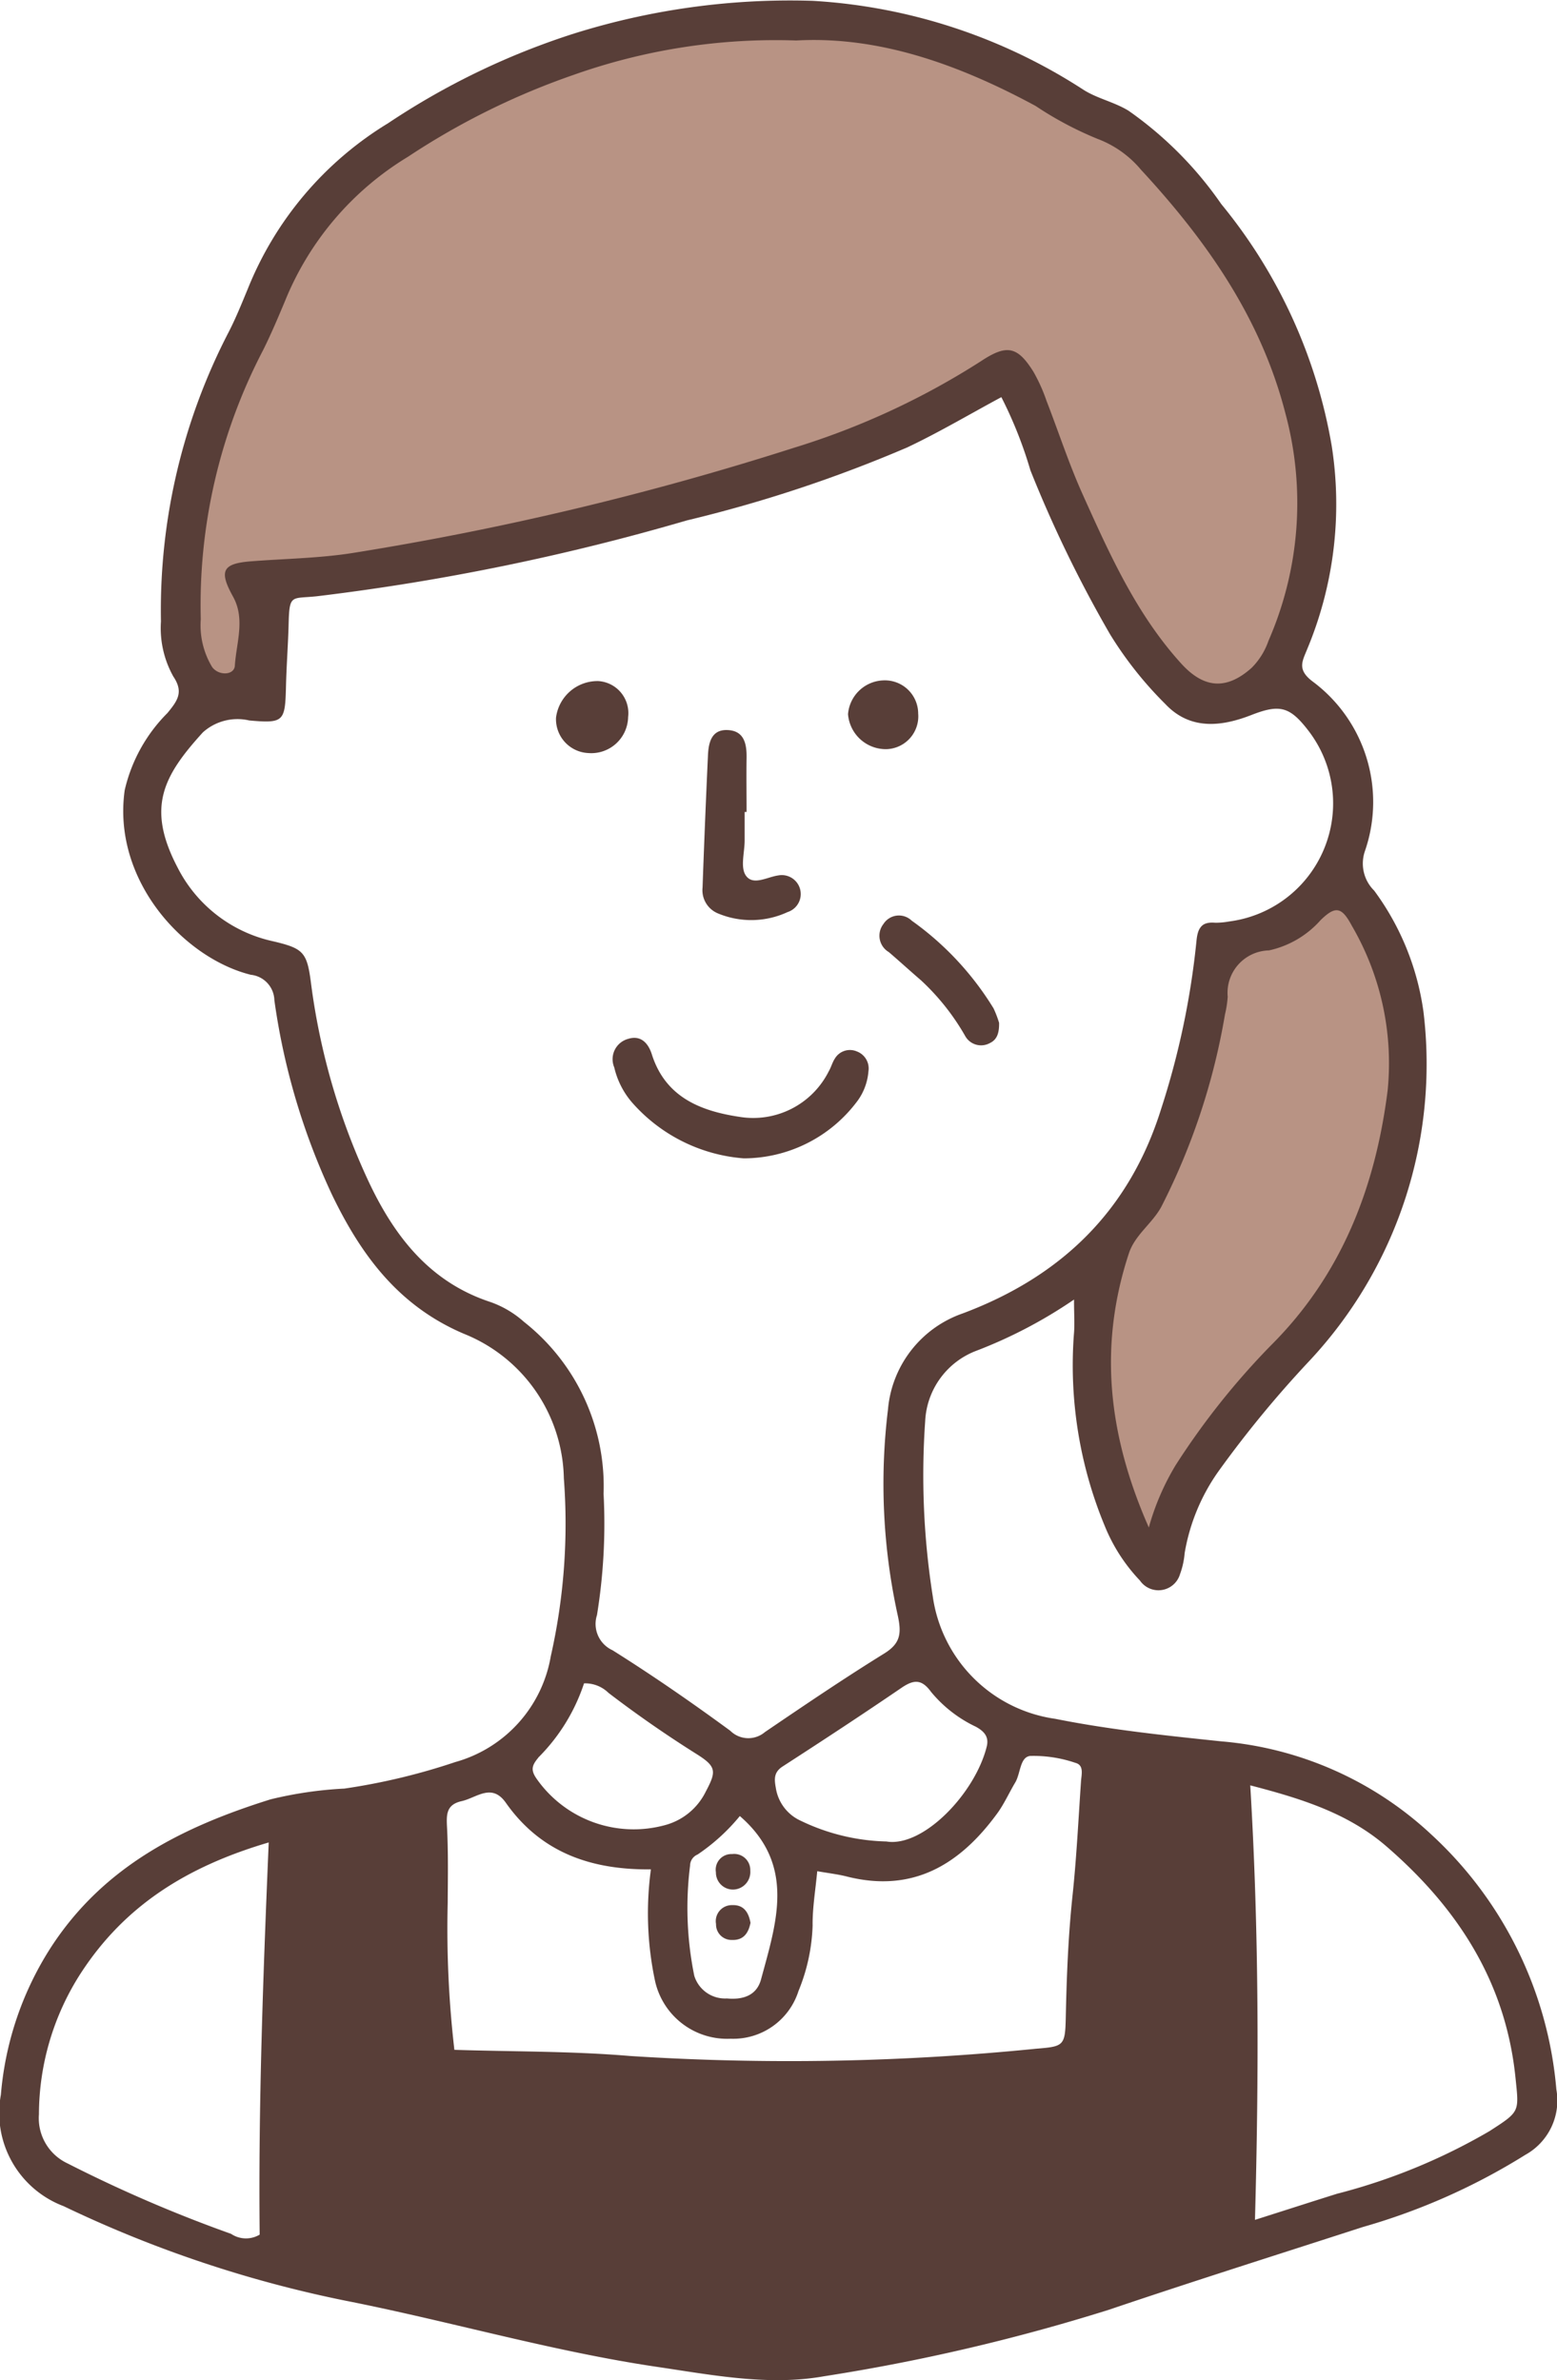 <svg id="merit_pic05" xmlns="http://www.w3.org/2000/svg" xmlns:xlink="http://www.w3.org/1999/xlink" width="88.06" height="134.6" viewBox="0 0 88.06 134.6">
  <defs>
    <clipPath id="clip-path">
      <rect id="長方形_91" data-name="長方形 91" width="88.06" height="134.6" fill="none"/>
    </clipPath>
  </defs>
  <g id="グループ_69" data-name="グループ 69" clip-path="url(#clip-path)">
    <path id="パス_961" data-name="パス 961" d="M60.744,73.491a26.678,26.678,0,0,1-5.5,2.887,4.483,4.483,0,0,0-2.918,3.991,43.962,43.962,0,0,0,.428,9.9A8.144,8.144,0,0,0,59.678,97.2c3.1.62,6.24.944,9.389,1.275A19.814,19.814,0,0,1,81,103.788a22.129,22.129,0,0,1,7.024,14.373,3.512,3.512,0,0,1-1.76,3.7,35.9,35.9,0,0,1-9.187,4.079c-4.8,1.554-9.6,3.069-14.377,4.684a110.416,110.416,0,0,1-16.1,3.757c-3.119.556-6.312-.071-9.44-.533-5.929-.876-11.692-2.571-17.561-3.73A67.961,67.961,0,0,1,3.6,124.761a5.632,5.632,0,0,1-3.55-6.3,18.154,18.154,0,0,1,2.814-8.311c2.993-4.627,7.478-6.843,12.434-8.394a22.23,22.23,0,0,1,4.18-.61,35.99,35.99,0,0,0,6.272-1.5,7.528,7.528,0,0,0,5.4-5.979A34.03,34.03,0,0,0,31.89,83.6a8.992,8.992,0,0,0-5.649-8.172c-3.678-1.563-5.8-4.418-7.457-7.851a38.365,38.365,0,0,1-3.266-11.009,1.485,1.485,0,0,0-1.332-1.443c-3.787-.94-7.848-5.34-7.134-10.436a9.024,9.024,0,0,1,2.419-4.368c.575-.7.924-1.183.332-2.064a5.6,5.6,0,0,1-.7-3.115,34.15,34.15,0,0,1,3.839-16.381c.4-.778.726-1.592,1.062-2.4a19.422,19.422,0,0,1,7.942-9.39A41.862,41.862,0,0,1,32.457,1.9,40.863,40.863,0,0,1,45.967.047,31.46,31.46,0,0,1,61.285,5.082c.794.5,1.725.68,2.543,1.18a21.05,21.05,0,0,1,5.246,5.281,29.291,29.291,0,0,1,6.24,13.647A21.288,21.288,0,0,1,73.936,36.7c-.276.687-.591,1.16.295,1.832A8.495,8.495,0,0,1,77.2,48.12a2.15,2.15,0,0,0,.519,2.244,14.971,14.971,0,0,1,2.79,6.862A24.567,24.567,0,0,1,74.046,76.97a61.883,61.883,0,0,0-5.138,6.242A11.205,11.205,0,0,0,67,87.836a4.463,4.463,0,0,1-.26,1.18,1.272,1.272,0,0,1-2.269.364A9.789,9.789,0,0,1,62.5,86.338,23.725,23.725,0,0,1,60.737,75.45c.05-.535.007-1.078.007-1.959M51.266,25.321a77.27,77.27,0,0,1-12.424,4.11,129.785,129.785,0,0,1-20.92,4.288c-1.472.157-1.555-.156-1.6,1.641-.032,1.146-.119,2.291-.147,3.437-.049,2.005-.112,2.12-2.076,1.946a2.929,2.929,0,0,0-2.626.674c-2.253,2.479-3.2,4.254-1.433,7.636a7.95,7.95,0,0,0,5.405,4.177c1.691.4,1.911.605,2.133,2.28a37.932,37.932,0,0,0,3.314,11.4c1.47,3.09,3.476,5.618,6.857,6.724a5.682,5.682,0,0,1,1.888,1.12,11.842,11.842,0,0,1,4.5,9.724,32.2,32.2,0,0,1-.374,6.857,1.633,1.633,0,0,0,.879,1.987c2.276,1.429,4.492,2.963,6.66,4.553a1.449,1.449,0,0,0,1.962.074c2.226-1.512,4.455-3.024,6.741-4.439.913-.565.989-1.117.777-2.122a34.653,34.653,0,0,1-.561-11.674,6.326,6.326,0,0,1,4.227-5.439c5.576-2.089,9.423-5.809,11.218-11.549a45.434,45.434,0,0,0,2-9.479c.067-.744.267-1.136,1.066-1.065a4.411,4.411,0,0,0,.8-.074A6.735,6.735,0,0,0,74.007,41.33c-1.053-1.373-1.623-1.524-3.233-.895-1.715.669-3.473.858-4.867-.623a21.121,21.121,0,0,1-3.131-3.952,71.029,71.029,0,0,1-4.5-9.267,23.856,23.856,0,0,0-1.642-4.134c-1.81.973-3.545,2.005-5.363,2.862m-5.31,83.535a10.573,10.573,0,0,1-.8,3.736,3.871,3.871,0,0,1-3.839,2.7A4.175,4.175,0,0,1,37.042,112a18.4,18.4,0,0,1-.228-6.286c-3.432.037-6.241-.979-8.2-3.759-.8-1.145-1.65-.292-2.5-.1-.895.2-.867.779-.83,1.511.072,1.415.045,2.835.037,4.254a59.465,59.465,0,0,0,.378,8.3c3.356.107,6.646.07,9.91.346a139.761,139.761,0,0,0,23-.41c1.561-.126,1.634-.161,1.669-1.781.048-2.3.138-4.587.381-6.876.228-2.147.333-4.308.48-6.463.026-.382.182-.913-.313-1.044a7.318,7.318,0,0,0-2.562-.392c-.583.063-.541.99-.844,1.5-.346.579-.623,1.206-1.017,1.747-2.115,2.9-4.78,4.515-8.511,3.571-.506-.128-1.029-.188-1.671-.3-.1,1.064-.27,2.056-.262,3.048m29.737,15.173a33.685,33.685,0,0,0,8.547-3.523c1.739-1.122,1.669-1.07,1.468-3.03-.558-5.431-3.291-9.607-7.3-13.074-2.179-1.882-4.818-2.7-7.7-3.449.5,8.308.49,16.379.267,24.572,1.666-.529,3.19-1.022,4.718-1.5M4.58,111.57a14.789,14.789,0,0,0-2.378,8,2.821,2.821,0,0,0,1.623,2.775,78.329,78.329,0,0,0,9.246,3.982,1.508,1.508,0,0,0,1.615.043c-.077-7.285.194-14.625.512-22.178-4.6,1.354-8.129,3.552-10.618,7.379m51.227-12.8c.145-.58-.179-.883-.619-1.125a7.342,7.342,0,0,1-2.532-1.971c-.526-.723-.972-.7-1.659-.235-2.222,1.517-4.472,2.994-6.732,4.454-.52.335-.471.742-.385,1.221a2.446,2.446,0,0,0,1.409,1.851,11.748,11.748,0,0,0,4.845,1.171c2.071.345,5.011-2.708,5.673-5.366M30.444,99.4c-.344.418-.458.678-.088,1.2a6.705,6.705,0,0,0,7.3,2.6,3.6,3.6,0,0,0,2.259-1.881c.614-1.154.61-1.417-.528-2.132q-2.569-1.615-4.972-3.453a1.88,1.88,0,0,0-1.384-.538,10.62,10.62,0,0,1-2.591,4.2m9.016,5.477a.688.688,0,0,0-.427.624,19.184,19.184,0,0,0,.238,6.237,1.822,1.822,0,0,0,1.846,1.28c.9.086,1.683-.162,1.93-1.079.861-3.2,1.994-6.47-1.2-9.236a11.112,11.112,0,0,1-2.388,2.174m9.031-42.6a3.263,3.263,0,0,0,.63-1.682,1.029,1.029,0,0,0-.656-1.132.991.991,0,0,0-1.24.4c-.147.221-.212.494-.348.724a4.778,4.778,0,0,1-5.059,2.574c-2.173-.325-4.172-1.1-4.943-3.521-.2-.64-.623-1.114-1.344-.887a1.191,1.191,0,0,0-.785,1.615,4.637,4.637,0,0,0,.993,1.967,9.357,9.357,0,0,0,6.333,3.175,8.03,8.03,0,0,0,6.418-3.233M42.224,45.916c0-1.012-.015-2.025,0-3.037.016-.816-.132-1.567-1.1-1.595-.886-.025-1.05.715-1.083,1.422q-.173,3.74-.306,7.483a1.419,1.419,0,0,0,.88,1.469,4.885,4.885,0,0,0,3.928-.079,1.071,1.071,0,0,0-.522-2.073c-.64.087-1.449.61-1.852-.015-.3-.467-.056-1.29-.054-1.953q0-.81,0-1.621ZM56.2,57.036a16.927,16.927,0,0,0-4.638-4.973,1.039,1.039,0,0,0-1.6.194,1.076,1.076,0,0,0,.308,1.585c.612.524,1.206,1.069,1.818,1.594a13.175,13.175,0,0,1,2.494,3.14,1.029,1.029,0,0,0,1.4.412c.408-.192.535-.572.524-1.145a5.859,5.859,0,0,0-.308-.808M33.782,38.515a2.365,2.365,0,0,0-2.335,2.071,1.917,1.917,0,0,0,1.829,2,2.084,2.084,0,0,0,2.249-2.037,1.814,1.814,0,0,0-1.743-2.036m14.18,1.873a2.147,2.147,0,0,0,2.163,1.98,1.857,1.857,0,0,0,1.805-2.016,1.884,1.884,0,0,0-1.968-1.874,2.079,2.079,0,0,0-2,1.91m-6.546,67.351a.906.906,0,0,0-.919,1.069.875.875,0,0,0,.888.9c.66.03.945-.383,1.061-.969-.105-.581-.373-1.026-1.031-1m1.019-1.95a.909.909,0,0,0-1.027-.938.885.885,0,0,0-.917,1.031.963.963,0,0,0,1.039.973.991.991,0,0,0,.905-1.066" transform="translate(0 0)" fill="#583e38"/>
    <path id="パス_962" data-name="パス 962" d="M47.148,2.7c4.7-.262,9.214,1.368,13.535,3.7a19.688,19.688,0,0,0,3.51,1.865,5.916,5.916,0,0,1,2.452,1.744c3.7,4,6.78,8.372,8.167,13.773a19.457,19.457,0,0,1-.958,12.87A4,4,0,0,1,72.9,38.18c-1.423,1.267-2.7,1.165-3.982-.248-2.541-2.8-4.052-6.191-5.574-9.57-.774-1.719-1.357-3.522-2.041-5.282a9.554,9.554,0,0,0-.743-1.651c-.9-1.435-1.5-1.561-2.956-.6a42.872,42.872,0,0,1-10.575,4.9,169.426,169.426,0,0,1-24.9,5.942c-1.916.31-3.88.331-5.822.482-1.618.126-1.818.546-1.011,2,.7,1.268.182,2.608.1,3.906-.035.534-.9.587-1.283.075a4.577,4.577,0,0,1-.644-2.709A31.16,31.16,0,0,1,17,20.2c.448-.9.843-1.836,1.234-2.768a16.988,16.988,0,0,1,6.952-8.155,41.48,41.48,0,0,1,9.376-4.635A34.206,34.206,0,0,1,47.148,2.7" transform="translate(-2.114 -0.41)" fill="#b89384"/>
    <path id="パス_963" data-name="パス 963" d="M76.7,95.815C74.359,90.5,73.871,85.489,75.57,80.32c.347-1.056,1.305-1.675,1.832-2.632A37.668,37.668,0,0,0,81.008,66.8a6.034,6.034,0,0,0,.154-1,2.4,2.4,0,0,1,2.333-2.62,5.436,5.436,0,0,0,2.915-1.706c.847-.83,1.2-.761,1.771.31a15.432,15.432,0,0,1,2.025,9.326c-.691,5.467-2.6,10.417-6.593,14.4a42.277,42.277,0,0,0-5.4,6.788A14.1,14.1,0,0,0,76.7,95.815" transform="translate(-11.726 -9.434)" fill="#b89384"/>
  </g>
</svg>
